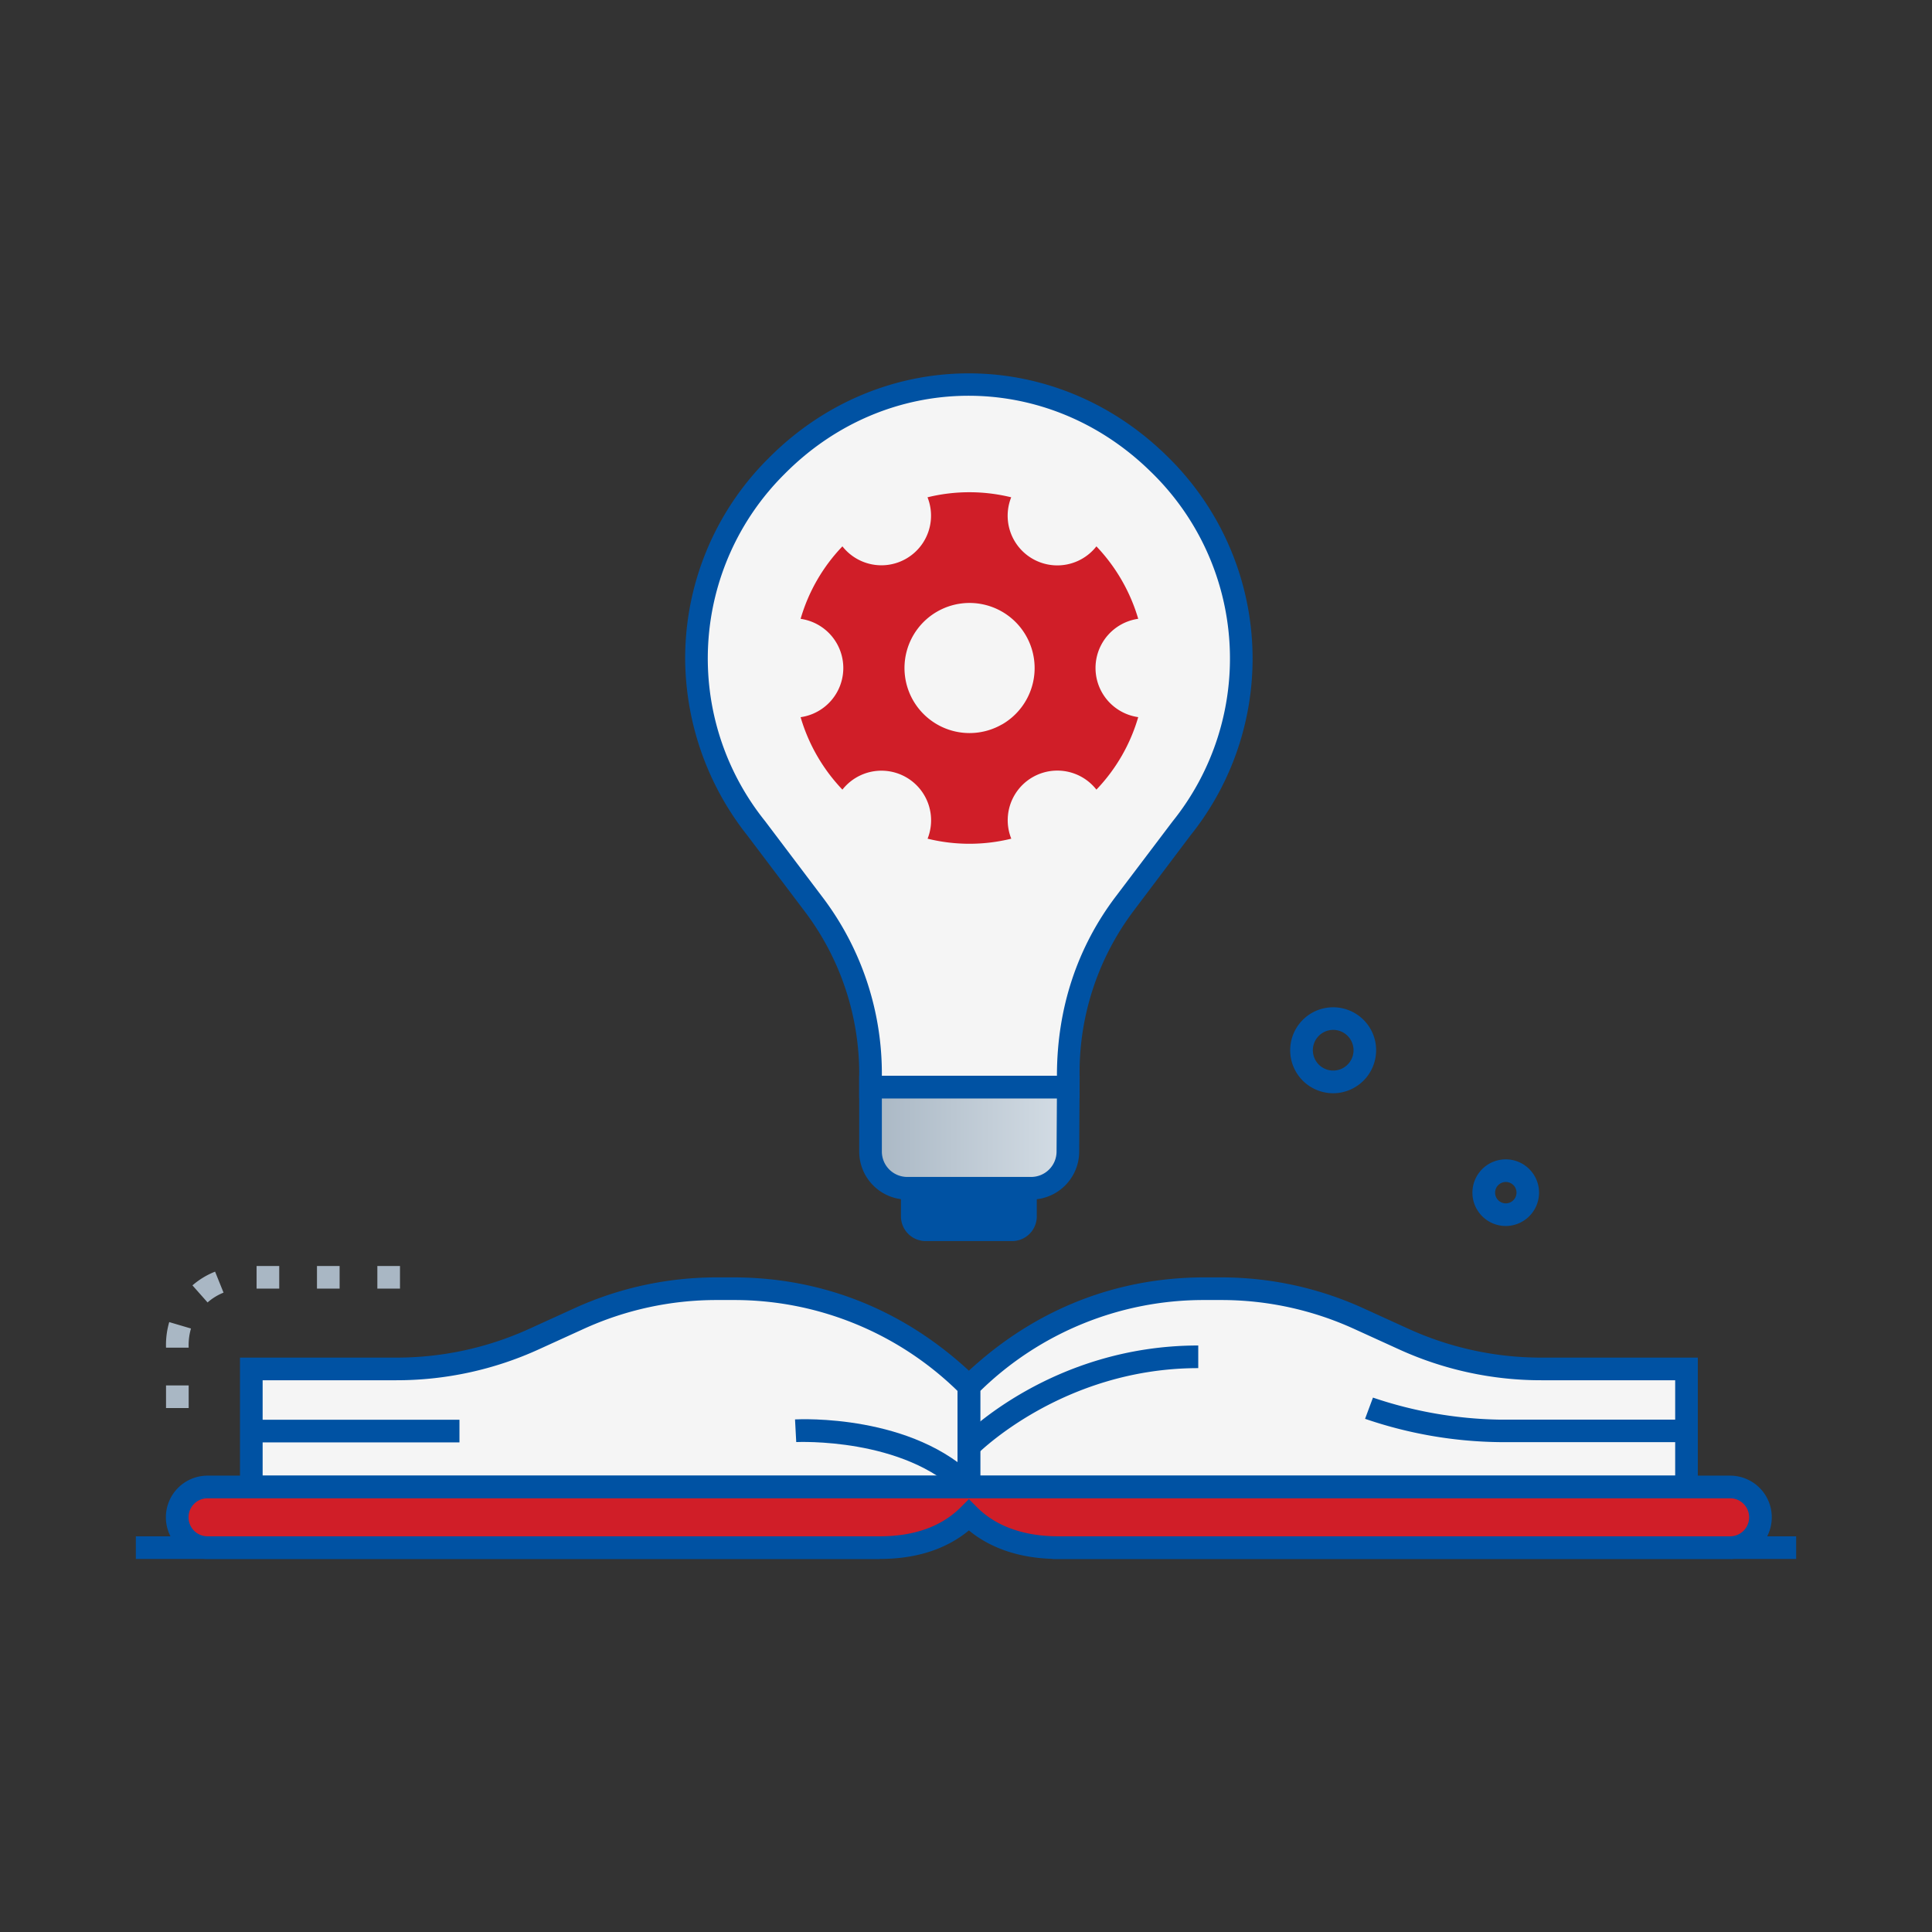 <svg xmlns="http://www.w3.org/2000/svg" viewBox="0 0 512 512" id="knowledge">
  <rect x="0" y="0" width="512" height="512" fill="#333333" stroke="none"/>
  <defs>
    <linearGradient id="a" x1="230.7" x2="283.1" y1="301.49" y2="301.49" gradientUnits="userSpaceOnUse">
      <stop offset="0" stop-color="#a9b7c4" class="stopColora9afc4 svgShape"></stop>
      <stop offset="1" stop-color="#d4dde5" class="stopColord4d8e5 svgShape"></stop>
    </linearGradient>
  </defs>
  <g fill="#000000" class="color000000 svgShape">
    <path fill="#f5f5f5" d="M66.6 394.06V362.78H105a88.28 88.28 0 0036.58-7.93l11.85-5.4A88.25 88.25 0 01190 341.52h4.33a88.29 88.29 0 0162.43 25.85v26.69zM446.94 394.06V362.78h-38.4A88.25 88.25 0 01372 354.85l-11.85-5.4a88.28 88.28 0 00-36.58-7.93h-4.34a88.27 88.27 0 00-62.42 25.85v26.69z" class="colorf5f5f5 svgShape"></path>
    <path fill="#0052a3" d="M259.77,397.06H63.6V359.78H105a84.79,84.79,0,0,0,35.33-7.66l11.85-5.4a90.77,90.77,0,0,1,37.83-8.2h4.33c23.86,0,46.65,8.83,65.43,27.61Zm-190.17-6H253.77V368.63a84.72,84.72,0,0,0-59.43-24.11H190a84.8,84.8,0,0,0-35.34,7.66l-11.85,5.4a90.72,90.72,0,0,1-37.82,8.2H69.6Z" class="color5e6175 svgShape"></path>
    <path fill="#0052a3" d="M449.94,397.06H253.77V366.13c18.75-18.75,41.52-27.61,65.42-27.61h4.34a90.72,90.72,0,0,1,37.82,8.2l11.85,5.4a84.8,84.8,0,0,0,35.34,7.66h41.4Zm-190.17-6H443.94V365.78h-35.4a90.69,90.69,0,0,1-37.82-8.2l-11.85-5.4a84.71,84.71,0,0,0-35.34-7.66h-4.34a84.68,84.68,0,0,0-59.42,24.11Z" class="color5e6175 svgShape"></path>
    <path fill="#d01e28" d="M55,394.06a8,8,0,0,0,0,16.08H233.12c8.87,0,17.38-2.33,23.65-8.61,6.2,6.24,14.86,8.61,23.65,8.61H458.5a8,8,0,0,0,0-16.08Z" class="colore1830e svgShape"></path>
    <path fill="#0052a3" d="M458.5 413.14H280.42c-9.52 0-17.63-2.6-23.65-7.56-6.07 5-14 7.56-23.65 7.56H55a11 11 0 010-22.08H458.5a11 11 0 010 22.08zM256.77 397.28l2.13 2.14c6.34 6.38 15.2 7.72 21.52 7.72H458.5a5 5 0 000-10.08H55a5 5 0 000 10.08H233.12c9.16 0 16.4-2.6 21.53-7.73zM258.92 385.42l-4.3-4.18c1-1 24.39-24.67 62.93-24.67v6C281.63 362.57 259.14 385.2 258.92 385.42zM446.94 382.18H397.5A113.92 113.92 0 01361.76 376l2.09-5.62a110.12 110.12 0 0033.65 5.84h49.44z" class="color5e6175 svgShape"></path>
    <rect width="55.16" height="6" x="66.6" y="376.25" fill="#0052a3" class="color5e6175 svgShape"></rect>
    <path fill="#0052a3" d="M254.62,396.16c-15-15.32-43.32-14-43.61-14l-.32-6c1.28-.07,31.4-1.47,48.23,15.78Z" class="color5e6175 svgShape"></path>
    <path fill="#f5f5f5" d="M328.67,180.7c3.84-42.72-31.08-78.84-72-78.84-39.36,0-72.58,33.57-72.1,73.16a72.69,72.69,0,0,0,15.83,44.46l15.12,20A74.05,74.05,0,0,1,230.7,284v4.13h52.4V284A73.78,73.78,0,0,1,298,239.51l15.12-20A72.37,72.37,0,0,0,328.67,180.7Z" class="colorf5f5f5 svgShape"></path>
    <path fill="url(#a)" d="M273.27,314.9H240.42a9.72,9.72,0,0,1-9.72-9.72v-17.1h52.4l-.1,17.1A9.73,9.73,0,0,1,273.27,314.9Z"></path>
    <path fill="#0052a3" d="M286.1,291.08H227.7V284a71.3,71.3,0,0,0-14.56-42.63l-15.12-20a76.12,76.12,0,0,1-16.44-46.23,74.67,74.67,0,0,1,22-53.61c29.41-29.76,75.42-30.13,105.35-1a74.89,74.89,0,0,1,6.52,100.91l-15.07,20A71.19,71.19,0,0,0,286.1,284Zm-52.4-6h46.4c0-18.18,5.56-34.21,15.5-47.38l15.13-20a68.88,68.88,0,0,0-6-92.92C277.24,98,235,98.2,207.86,125.67a68.85,68.85,0,0,0-5.12,91.92l15.19,20.11A77.38,77.38,0,0,1,233.7,285.08Z" class="color5e6175 svgShape"></path>
    <path fill="#0052a3" d="M273.27,317.9H240.42a12.73,12.73,0,0,1-12.72-12.72v-20.1h58.42L286,305.2A12.74,12.74,0,0,1,273.27,317.9ZM233.7,291.08v14.1a6.73,6.73,0,0,0,6.72,6.72h32.85a6.74,6.74,0,0,0,6.73-6.72l.09-14.1Z" class="color5e6175 svgShape"></path>
    <path fill="#0052a3" d="M268.22,328.9H245.31a6.56,6.56,0,0,1-6.55-6.55V314.9h36v7.45A6.55,6.55,0,0,1,268.22,328.9Z" class="color5e6175 svgShape"></path>
    <path fill="#d01e28" d="M290.56,144.79a13.16,13.16,0,0,1-22.58-13,46.47,46.47,0,0,0-22.18,0,13.15,13.15,0,0,1-22.55,13A46.44,46.44,0,0,0,212.17,164a13.16,13.16,0,0,1,0,26.06,46.89,46.89,0,0,0,11.08,19.2,13.16,13.16,0,0,1,22.57,13,46.35,46.35,0,0,0,22.18,0,13.15,13.15,0,0,1,22.56-13,46.51,46.51,0,0,0,11.08-19.21,13.16,13.16,0,0,1,0-26.06A47.12,47.12,0,0,0,290.56,144.79Zm-25,47.17a17.24,17.24,0,1,1,6.31-23.55A17.24,17.24,0,0,1,265.52,192Z" class="colore1830e svgShape"></path>
    <rect width="197.12" height="6" x="36" y="407.14" fill="#0052a3" class="color5e6175 svgShape"></rect>
    <rect width="197.12" height="6" x="278.88" y="407.14" fill="#0052a3" class="color5e6175 svgShape"></rect>
    <path fill="#a9b7c4" d="M50,373.15H44v-6h6Zm0-16H44a21.56,21.56,0,0,1,.85-6.78l5.76,1.7A15.93,15.93,0,0,0,50,357.15Zm5-12-4-4.51A20.67,20.67,0,0,1,57,337l2.24,5.56A14.6,14.6,0,0,0,55,345.17ZM106,341.5h-6v-6h6Zm-16,0H84v-6h6Zm-16,0H68v-6h6Z" class="colora9afc4 svgShape"></path>
    <path fill="#0052a3" d="M353.3 289.72a11.39 11.39 0 1111.09-14A11.41 11.41 0 01353.3 289.72zm0-16.79a5.39 5.39 0 104.58 8.25A5.39 5.39 0 00353.29 272.93zM399.05 324.9a8.83 8.83 0 118.59-10.82A8.84 8.84 0 01399.05 324.9zm0-11.66a2.83 2.83 0 102.4 4.33A2.82 2.82 0 00399 313.24z" class="color5e6175 svgShape"></path>
  </g>
</svg>
